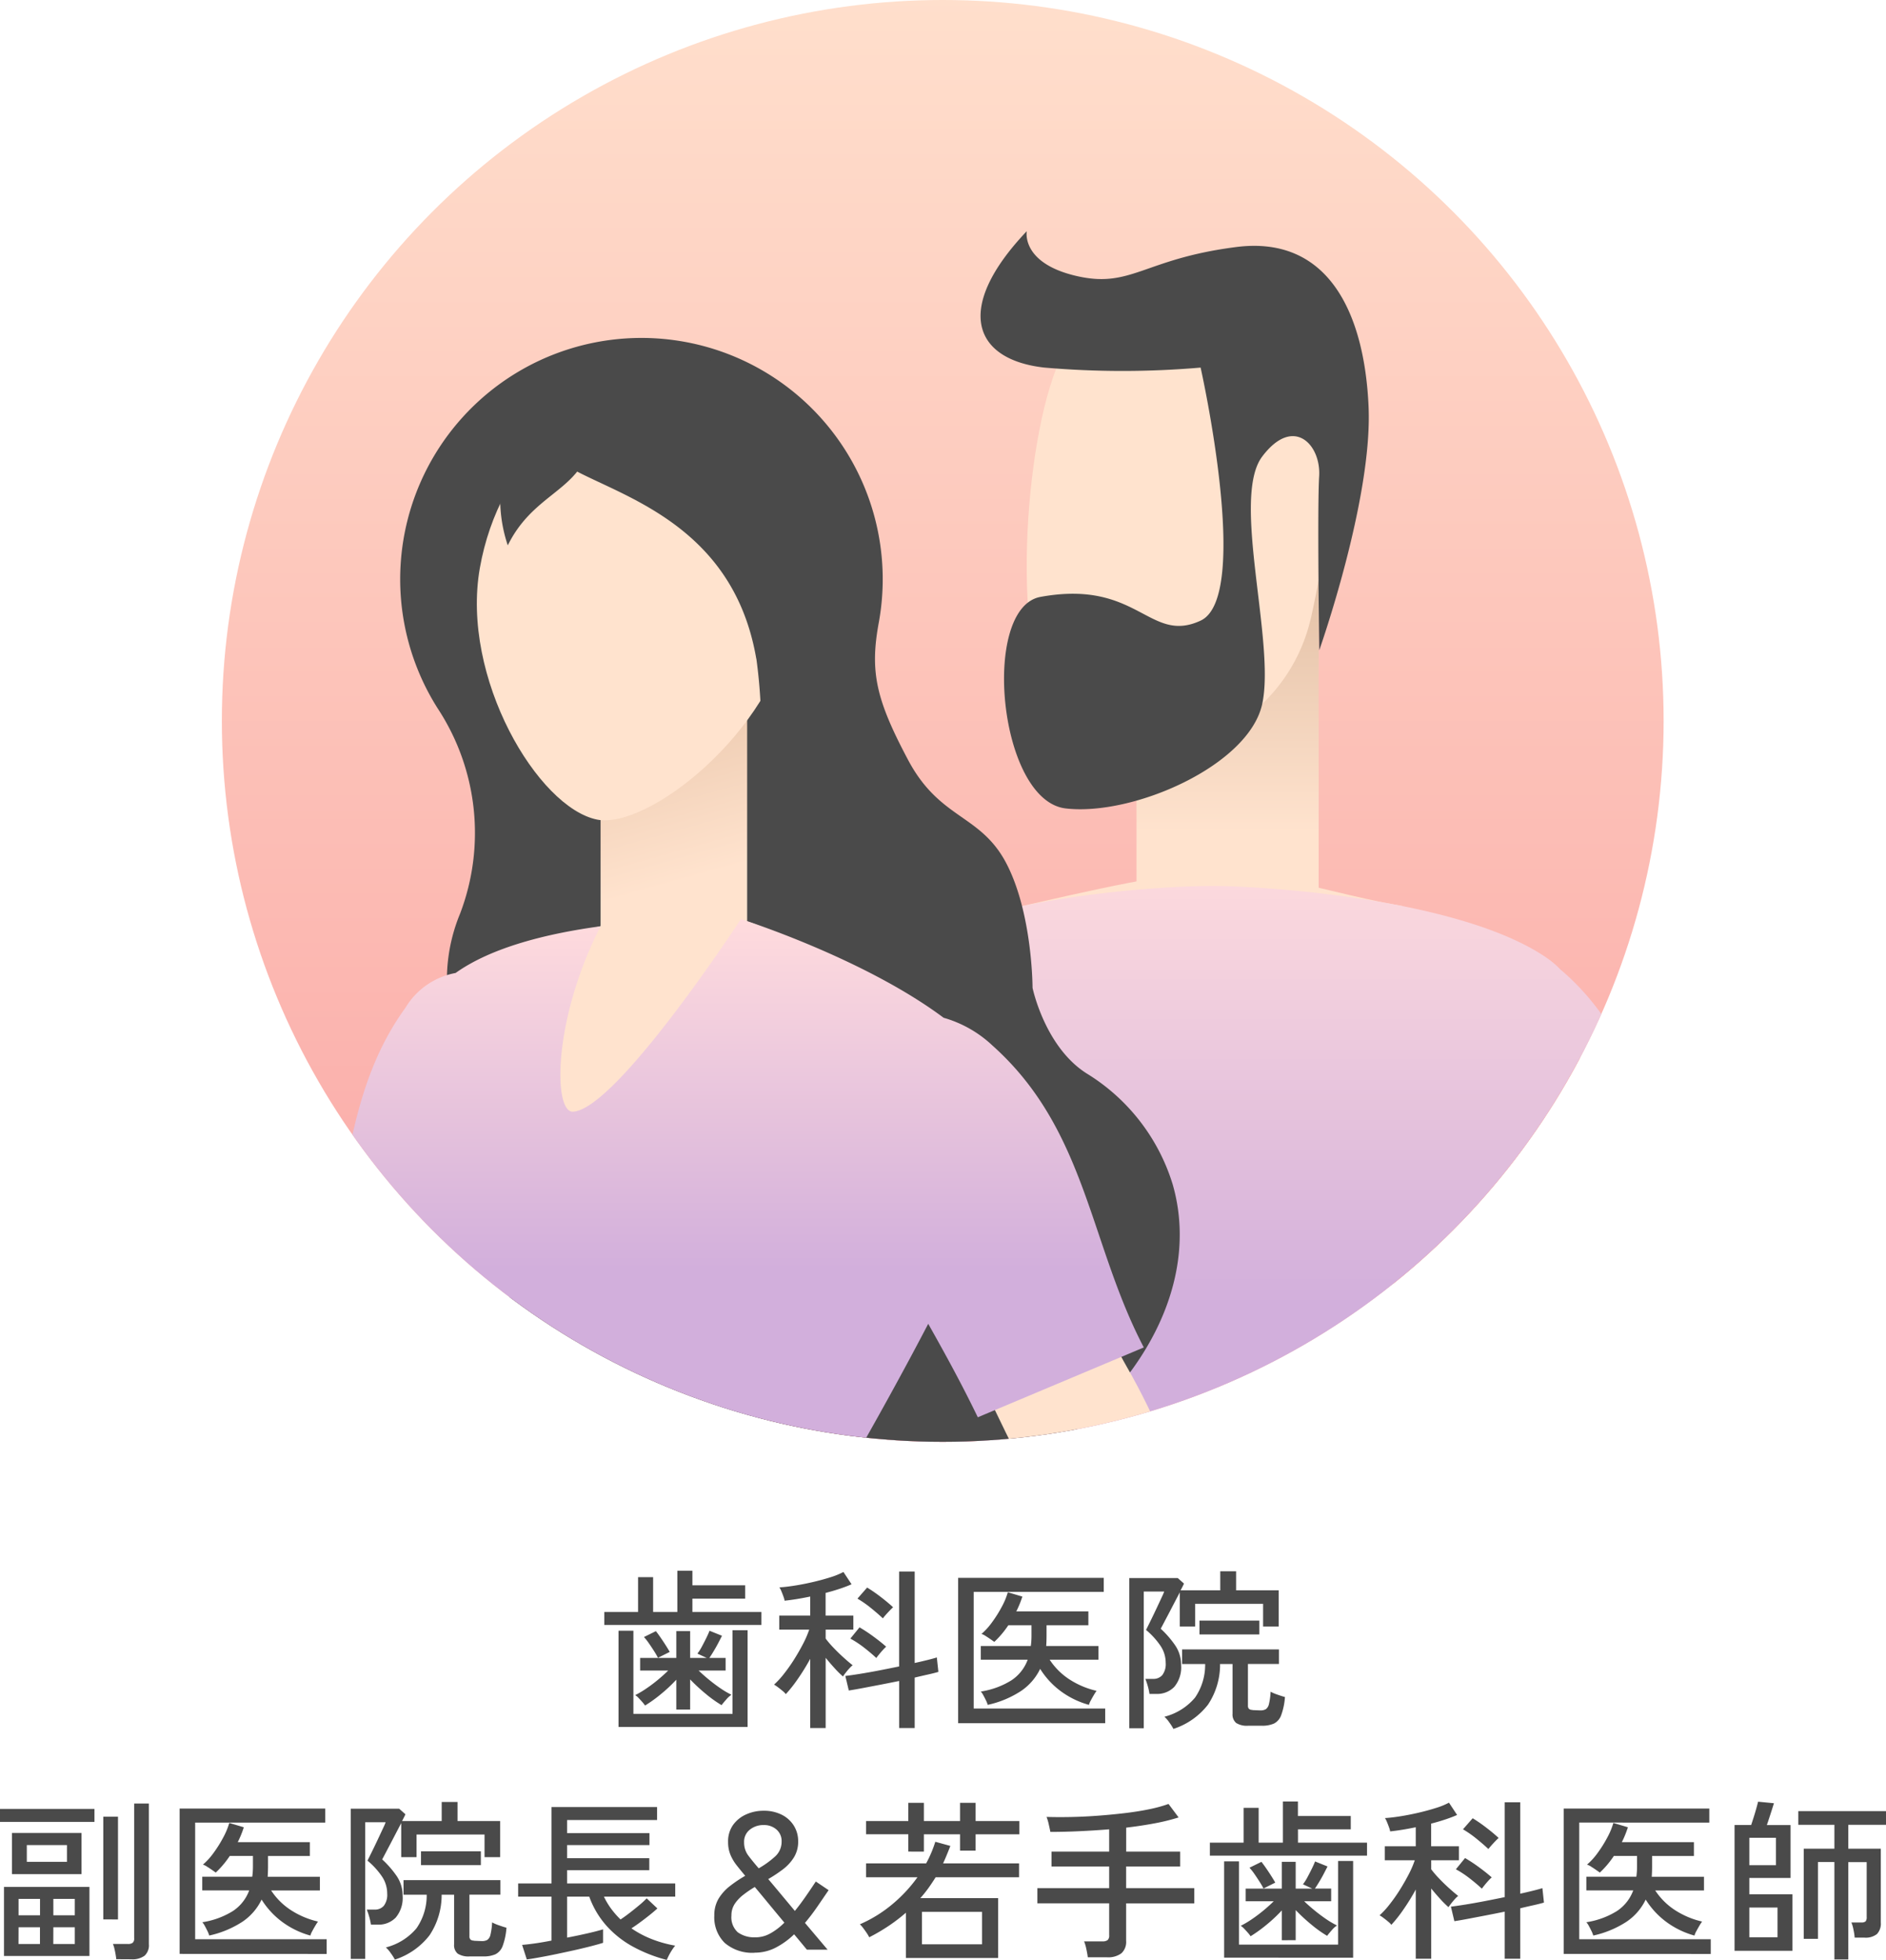 <svg xmlns="http://www.w3.org/2000/svg" xmlns:xlink="http://www.w3.org/1999/xlink" width="130.812" height="135.936" viewBox="0 0 130.812 135.936">
  <defs>
    <linearGradient id="linear-gradient" x1="0.5" x2="0.5" y2="1" gradientUnits="objectBoundingBox">
      <stop offset="0" stop-color="#f7e4d9"/>
      <stop offset="1" stop-color="#f89495"/>
    </linearGradient>
    <clipPath id="clip-path">
      <circle id="Ellipse_1776" data-name="Ellipse 1776" cx="50" cy="50" r="50" transform="translate(-7314 -9727)" fill="url(#linear-gradient)"/>
    </clipPath>
    <linearGradient id="linear-gradient-2" x1="0.5" x2="0.5" y2="1" gradientUnits="objectBoundingBox">
      <stop offset="0" stop-color="#ffdfcc"/>
      <stop offset="1" stop-color="#faa4a4"/>
    </linearGradient>
    <clipPath id="clip-path-2">
      <rect id="Rectangle_59622" data-name="Rectangle 59622" width="75.286" height="265.253" fill="none"/>
    </clipPath>
    <linearGradient id="linear-gradient-3" x1="0.5" y1="0.773" x2="0.5" y2="-0.16" gradientUnits="objectBoundingBox">
      <stop offset="0" stop-color="#ffe3ce"/>
      <stop offset="1" stop-color="#cca586"/>
    </linearGradient>
    <linearGradient id="linear-gradient-4" x1="0.5" x2="0.5" y2="0.289" gradientUnits="objectBoundingBox">
      <stop offset="0" stop-color="#fcd9dd"/>
      <stop offset="1" stop-color="#d2afdc"/>
    </linearGradient>
    <clipPath id="clip-path-3">
      <rect id="Rectangle_59614" data-name="Rectangle 59614" width="70.449" height="250.873" fill="none"/>
    </clipPath>
    <linearGradient id="linear-gradient-5" x1="0.656" y1="0.749" x2="0.603" y2="0.105" gradientUnits="objectBoundingBox">
      <stop offset="0" stop-color="#ffe3ce"/>
      <stop offset="1" stop-color="#ddb596"/>
    </linearGradient>
    <linearGradient id="linear-gradient-6" x1="0.5" x2="0.5" y2="0.296" gradientUnits="objectBoundingBox">
      <stop offset="0" stop-color="#ffdbdd"/>
      <stop offset="1" stop-color="#d2afdc"/>
    </linearGradient>
  </defs>
  <g id="Group_28292" data-name="Group 28292" transform="translate(5293.388 8813)">
    <g id="Mask_Group_11024" data-name="Mask Group 11024" transform="translate(2036 914)" clip-path="url(#clip-path)">
      <circle id="Ellipse_1775" data-name="Ellipse 1775" cx="50" cy="50" r="50" transform="translate(-7314 -9727)" fill="url(#linear-gradient-2)"/>
      <g id="Group_28257" data-name="Group 28257" transform="translate(-7277.815 -9709.9)">
        <g id="Group_28257-2" data-name="Group 28257" transform="translate(-2.54 -1.066)" clip-path="url(#clip-path-2)">
          <path id="Path_85146" data-name="Path 85146" d="M38.991,90.387c-4.725-1.822-4.025-7.7-.809-17.413s.249-20.6,6.554-29.191S64.771,38.676,61.8,49.831s-12.1,32-16.436,37.368-6.368,3.188-6.368,3.188" transform="translate(-35.608 14.311)" fill="#ff9775"/>
          <path id="Path_85148" data-name="Path 85148" d="M31.826,167.448l3.12,24.8-6.776,5,14.176.591-1.114-5.48-.6-26.181Z" transform="translate(-5.575 61.012)" fill="#ff9775"/>
          <path id="Path_85149" data-name="Path 85149" d="M55.567,194.881l-1.214-8.219s-.444,2.213-4.249,2.209c-3.916-.007-4.581-2.54-4.933-2.424s-16.377,4.641-16.377,4.641l-1.174,3.753,24.087,1.613Z" transform="translate(-18.041 68.453)" fill="#2c3f7a"/>
          <rect id="Rectangle_59620" data-name="Rectangle 59620" width="32.976" height="1.92" transform="translate(37.523 265.253) rotate(-179.922)" fill="#f7ddd3"/>
          <path id="Path_85150" data-name="Path 85150" d="M46.18,193.594c.007-4.327,6.2-3.746,6.2-3.746l1.4,3.757Z" transform="translate(-41.631 69.693)" fill="#f7ddd3"/>
          <path id="Path_85151" data-name="Path 85151" d="M41.685,188.412l.547,1.791.928-.355-.737-1.645Z" transform="translate(-24.865 69.099)" fill="#f7ddd3"/>
          <path id="Path_85152" data-name="Path 85152" d="M39.674,187.8l.547,1.791.928-.355-.737-1.645Z" transform="translate(-20.104 68.873)" fill="#f7ddd3"/>
          <path id="Path_85153" data-name="Path 85153" d="M37.663,187.182l.547,1.791.927-.355-.736-1.643Z" transform="translate(-15.343 68.648)" fill="#f7ddd3"/>
          <path id="Path_85154" data-name="Path 85154" d="M35.651,186.568l.547,1.791.928-.355-.737-1.645Z" transform="translate(-10.581 68.422)" fill="#f7ddd3"/>
          <path id="Path_85155" data-name="Path 85155" d="M51.677,90.4c-4.508-13.118-19.36-3.5-21.362,4.678-5.246,21.438,3.235,58.857,3.885,66.94.9,11.166,18.391,21.215,18.621-2.211.327-33.111,4.107-54.128-1.144-69.407" transform="translate(-18.273 30.818)" fill="#2c3f7a"/>
          <path id="Path_85156" data-name="Path 85156" d="M44.7,137.346c1.452,10.133,5.8,61.207,5.8,61.207l-11.656,1.675S26.466,146.356,26,139.433s17.26-12.142,18.7-2.088" transform="translate(-10.745 48.37)" fill="#2c3f7a"/>
          <path id="Path_85157" data-name="Path 85157" d="M16.437,171.054l4.334,24.874,5.882-.571-1.118-24Z" transform="translate(26.162 62.803)" fill="#ff9775"/>
          <path id="Path_85158" data-name="Path 85158" d="M11.267,186.471l8.418.037,6.695,8.732-16.046.116Z" transform="translate(34.78 68.463)" fill="#2c3f7a"/>
          <rect id="Rectangle_59621" data-name="Rectangle 59621" width="16.056" height="1.954" transform="translate(45.104 263.3)" fill="#f7ddd3"/>
          <path id="Path_85159" data-name="Path 85159" d="M15.91,187.69l5.626-.086-.466-.528-5.31.2Z" transform="translate(32.203 68.685)" fill="#f7ddd3"/>
          <path id="Path_85160" data-name="Path 85160" d="M15.474,189.637l5.625-.086-.465-.528-5.31.2Z" transform="translate(33.236 69.4)" fill="#f7ddd3"/>
          <path id="Path_85161" data-name="Path 85161" d="M21.386,188.618l-5.626-.086.466-.528,5.31.2Z" transform="translate(32.203 69.026)" fill="#f7ddd3"/>
          <path id="Path_85162" data-name="Path 85162" d="M10.333,193.525c.012-2.008,1.683-3.531,7.132-3.482s8.923,1.021,8.923,3.482-8.481.976-8.481.976Z" transform="translate(34.77 69.774)" fill="#f7ddd3"/>
          <path id="Path_85163" data-name="Path 85163" d="M35.319,89.572C29.785,76.853,15.743,87.615,14.4,95.929c-3.529,21.787,7.891,58.416,9.182,66.42,1.781,11.06,19.384,16.48,17.757-6.892-2.3-33.03.431-51.071-6.016-65.886" transform="translate(15.084 30.738)" fill="#2c3f7a"/>
          <path id="Path_85164" data-name="Path 85164" d="M32.589,137.925c.329,10.232-.956,61.475-.956,61.475l-11.77.383s-6.386-54.9-6.092-61.838,18.49-10.173,18.818-.021" transform="translate(23.828 48.27)" fill="#2c3f7a"/>
          <path id="Path_85166" data-name="Path 85166" d="M29.974,85.8C25.293,87.73,21.752,82.982,17.4,73.726S3.4,58.615,2.054,48.043s11.015-17.5,16.537-7.359S31.845,72.22,32.4,79.1s-2.423,6.7-2.423,6.7" transform="translate(40.152 13.119)" fill="#ff9775"/>
          <path id="Path_85167" data-name="Path 85167" d="M2.466,107.99C7.15,96.035,10.114,75.167,14.491,69.238s8.783-2.606,9.63.919S15.906,97.246,8.028,107.27s-5.562.719-5.562.719" transform="translate(48.172 24.226)" fill="#ff9775"/>
          <path id="Path_85169" data-name="Path 85169" d="M24.033,11.3l12.635,2.532V45.3H24.033Z" transform="translate(5.76 4.149)" fill="url(#linear-gradient-3)"/>
          <path id="Path_85170" data-name="Path 85170" d="M40.51,4.378c-9.473-4.857-13.981-.839-15.9,6.977s-2.062,22.227,3.012,23.873S41.333,33.857,43.114,25.9s2.743-18.783-2.6-21.526" transform="translate(-1.2 0.832)" fill="#ffe3ce"/>
          <path id="Path_85171" data-name="Path 85171" d="M24.7,0c-5.08,5.347-3.709,8.912,1.226,9.461a63.14,63.14,0,0,0,10.832,0s3.564,15.9,0,17.55-4.334-2.886-11.107-1.646c-4.156.762-2.916,14.123,1.746,14.671s12.7-2.967,13.633-7.242-2.171-14.284,0-17.163S45.117,14.808,44.98,17s.007,12.065.007,12.065,3.7-10.453,3.421-16.882S45.665.275,39.222,1.1,31.955,4,28.116,3.1,24.7,0,24.7,0" transform="translate(-2.517)" fill="#4a4a4a"/>
          <path id="Path_85172" data-name="Path 85172" d="M46.6,34.882c-4.33-.722-9.321-2.416-12.672-2.416-3.211,0-9.123,1.375-14.136,2.524.8,5.422,6.381,10.043,13.159,10.043,7.187,0,13.427-4.257,13.65-10.151" transform="translate(1.628 11.92)" fill="#ffe3ce"/>
          <path id="Path_85173" data-name="Path 85173" d="M21.008,105.744c1.293-.889.652-4.734,1.277-7.78-.658-3.3-2.934-2.1-4.238-1.846a2.77,2.77,0,0,0-1.548.9l-1.578,1.794s4.647,7.919,6.087,6.93" transform="translate(32.602 35.136)" fill="#ff9775"/>
          <path id="Path_85174" data-name="Path 85174" d="M25.779,96.132h0a2.192,2.192,0,0,1,1.148,3.179l-.124.212A2.206,2.206,0,0,1,24.8,100.6l-2.386.183a3.538,3.538,0,0,0-2.161,1.076l-.807.77c-.837.811-2.5,1-3,.31a.714.714,0,0,1,.167-1l7.07-5.48a2.208,2.208,0,0,1,2.1-.331" transform="translate(25.751 35.247)" fill="#ff9775"/>
          <path id="Union_831" data-name="Union 831" d="M8.292,95.377s2.347-33.984,3.234-51.854L0,40.951c.264-4.33,6.613-28.871,9.114-32.76a10.923,10.923,0,0,1,6.464-4.719,5.346,5.346,0,0,1,.588-.347c4.357-2.207,15-3.3,20.063-3.1,1.2.048,2.564.133,4.012.264,6.076.547,13.7,1.9,17.74,4.637A6.016,6.016,0,0,1,59,5.774a16.919,16.919,0,0,1,3.373,3.879C64.647,13.175,73,30.9,75.108,36.185L57.046,45.544l-2.63,40.931a4.13,4.13,0,0,0-5.968,2.45c-.938,2.272-3.42,9.722-8.866,10.676a85.777,85.777,0,0,1-14.641,1.443C10.359,101.044,8.292,95.377,8.292,95.377Z" transform="translate(0.179 45.416)" stroke="rgba(0,0,0,0)" stroke-miterlimit="10" stroke-width="1" fill="url(#linear-gradient-4)"/>
        </g>
      </g>
      <g id="Group_28247" data-name="Group 28247" transform="translate(-7316.829 -9703.587)">
        <g id="Group_28246" data-name="Group 28246" transform="translate(0)" clip-path="url(#clip-path-3)">
          <path id="Path_85061" data-name="Path 85061" d="M51.936,51.017c-2.88-1.853-3.719-5.916-3.719-5.916s0-5.123-1.8-8.6S41.8,33.47,39.58,29.286s-2.659-6.1-2.027-9.523a16.734,16.734,0,1,0-30.59,5.965A15.722,15.722,0,0,1,8.517,39.94a11.993,11.993,0,0,0-.486,7.8A11.288,11.288,0,0,0,9.844,51.37a15.348,15.348,0,0,1,2.5,13.353,13.082,13.082,0,0,0-.022,7.184c2.621,9.064,14.955,13.462,27.549,9.821S60.553,67.787,57.934,58.723a13.741,13.741,0,0,0-6-7.706" transform="translate(10.841 0)" fill="#4a4a4a"/>
          <path id="Path_85062" data-name="Path 85062" d="M28.049,44.1c-8.131,8.809-18.78,10.649-18.3,2.9s1.136-13.756,6.91-15.3,12.359-1.158,13.519,2.521S28.049,44.1,28.049,44.1" transform="translate(12.434 9.121)" fill="#ffe3ce"/>
          <path id="Path_85063" data-name="Path 85063" d="M27.419,143.1c3.9,12.17,9.84,34.22,10.711,41,1.066,8.3,1.526,13.087,1.526,13.087l6.209-1.043s-.777-3.993-1.439-17.427,2.069-22.377-.266-33.064c-.181-.827-.394-1.68-.635-2.55Z" transform="translate(17.662 42.305)" fill="#ff9775"/>
          <path id="Path_85064" data-name="Path 85064" d="M18.177,143.1c-.749,12.846-1.046,35.165-.227,41.858a112.157,112.157,0,0,1,.976,13.123l-5.5.457S13.2,194.482,10.52,181.3s-7.53-21.173-7.906-32.107a51.262,51.262,0,0,1,.175-6.088Z" transform="translate(10.321 42.305)" fill="#ff9775"/>
          <path id="Path_85065" data-name="Path 85065" d="M25.248,8.85,15.082,11.436V43.578H25.248Z" transform="translate(14.015 2.616)" fill="url(#linear-gradient-5)"/>
          <path id="Path_85066" data-name="Path 85066" d="M8.668,15.068c-1.341,7.6,4.033,16.642,8.142,17.455,3.488.689,12.136-6.04,13.477-13.64S27.875,4.267,21.905,3.213,10.009,7.468,8.668,15.068" transform="translate(12.056 0.911)" fill="#ffe3ce"/>
          <path id="Path_85067" data-name="Path 85067" d="M10.235,13.5c2.238-4.539,6.578-3.556,5.88-10.186,0,0-2.972-.967-4.46,1.007a10.1,10.1,0,0,0-1.42,9.18" transform="translate(12.425 0.911)" fill="#4a4a4a"/>
          <path id="Path_85068" data-name="Path 85068" d="M36.647,70.43c1.347,2.911,4.482,9.755,5.439,12.259,1.088,2.042,2.082,5.176,3.076,10.053,2.854,14.007,9.453,41.658,12.084,96.831H37.769c-2.243-10.967-9.945-65.555-11.448-73.466-.481-2.532-1.136-5.685-1.731-9.077-.565,4.759-2.615,75.874-2.853,82.543H3.5c-.056-.654-3.4-24.307-3.492-41.267s.676-37.23,3.11-51.316a47.294,47.294,0,0,1,2.2-8.826C5.794,84.3,7.585,72.088,8.748,70.891c-1.521,5.223,13.407,5.732,20.959,4.682s6.939-5.144,6.939-5.144" transform="translate(9.556 20.821)" fill="#392c66"/>
          <path id="Path_85069" data-name="Path 85069" d="M26.807,22.147C24.964,11.408,14.838,10.461,12.682,7.99S13.409.657,17.8.436,34.3,3.528,35.3,15.727c.671,8.192-5.365,12.456-8.187,12.981a36.426,36.426,0,0,0-.3-6.561" transform="translate(13.089 0.126)" fill="#4a4a4a"/>
          <path id="Path_85070" data-name="Path 85070" d="M51.623,76.9c1.806-1.1.1-8.894-4.186-16.346S45.181,44.917,38.443,38.9s-12.3-.578-7.984,8.1,9.8,21.625,13.148,26.436c3.408,4.891,6.21,4.568,8.016,3.47" transform="translate(18.111 10.746)" fill="#ffe3ce"/>
          <path id="Union_827" data-name="Union 827" d="M5.373,73.936C4.735,68.242,9.117,50.66,11.524,41.6c-.385-1.864-.815-4.005-1.256-6.3a6.287,6.287,0,0,1-4.427-5.038L0,27.73c2.31-7.5,1.751-15.315,6.3-21.576a5.136,5.136,0,0,1,3.48-2.415C12.3,1.942,16.176.995,19.836.5,16.508,7,16.555,13.436,17.926,13.36,20.957,13.192,29.569,0,29.569,0s8.5,2.692,14.059,6.845a8.222,8.222,0,0,1,3.385,1.923c6.536,5.84,6.7,13.676,10.5,20.943L46,34.554c-1.111-2.3-2.275-4.42-3.439-6.483-2.9,5.564-6.352,11.552-9.011,16.042,4.415,8.636,10.152,20.6,10.7,25.469C45.14,77.6,25.985,82.27,25.985,82.27S6.246,81.729,5.373,73.936Z" transform="translate(9.261 40.331)" stroke="rgba(0,0,0,0)" stroke-miterlimit="10" stroke-width="1" fill="url(#linear-gradient-6)"/>
          <path id="Path_85074" data-name="Path 85074" d="M17.082,178.882l.451,12.3-6.472.548L9.514,179.282Z" transform="translate(12.369 52.882)" fill="#f7ddd3"/>
          <path id="Path_85075" data-name="Path 85075" d="M18.991,186.6l-7.429.032-5.909,7.706,14.162.1Z" transform="translate(11.227 55.164)" fill="#392c66"/>
          <rect id="Rectangle_59612" data-name="Rectangle 59612" width="14.172" height="1.724" transform="translate(16.88 249.149)" fill="#f7ddd3"/>
          <path id="Path_85076" data-name="Path 85076" d="M15.673,187.707l-4.965-.076.411-.465,4.686.179Z" transform="translate(12.721 55.331)" fill="#f7ddd3"/>
          <path id="Path_85077" data-name="Path 85077" d="M15.266,189.52l-4.965-.076.411-.465,4.686.179Z" transform="translate(12.601 55.867)" fill="#f7ddd3"/>
          <path id="Path_85078" data-name="Path 85078" d="M10.841,188.571l4.965-.076-.411-.465-4.686.179Z" transform="translate(12.722 55.586)" fill="#f7ddd3"/>
          <path id="Path_85079" data-name="Path 85079" d="M19.825,193c-.012-1.772-1.485-3.116-6.3-3.073s-7.876.9-7.876,3.073,7.486.862,7.486.862Z" transform="translate(11.227 56.147)" fill="#f7ddd3"/>
          <path id="Path_85080" data-name="Path 85080" d="M43.316,178.882l.451,12.3-6.472.548-1.547-12.448Z" transform="translate(20.124 52.882)" fill="#f7ddd3"/>
          <path id="Path_85081" data-name="Path 85081" d="M36.579,186.6l7.429.032,5.909,7.706-14.162.1Z" transform="translate(20.126 55.164)" fill="#392c66"/>
          <rect id="Rectangle_59613" data-name="Rectangle 59613" width="14.172" height="1.724" transform="translate(55.872 249.149)" fill="#f7ddd3"/>
          <path id="Path_85082" data-name="Path 85082" d="M37.829,187.707l4.965-.076-.411-.465-4.686.179Z" transform="translate(20.7 55.331)" fill="#f7ddd3"/>
          <path id="Path_85083" data-name="Path 85083" d="M38.236,189.52l4.965-.076-.411-.465-4.686.179Z" transform="translate(20.82 55.867)" fill="#f7ddd3"/>
          <path id="Path_85084" data-name="Path 85084" d="M42.662,188.571l-4.965-.076.411-.465,4.686.179Z" transform="translate(20.7 55.586)" fill="#f7ddd3"/>
          <path id="Path_85085" data-name="Path 85085" d="M35.749,193c.012-1.772,1.485-3.116,6.3-3.073s7.876.9,7.876,3.073-7.486.862-7.486.862Z" transform="translate(20.124 56.147)" fill="#f7ddd3"/>
        </g>
      </g>
    </g>
    <path id="Path_85324" data-name="Path 85324" d="M-22.488.78V-5.9h1.032V-.132h6.876v-5.8h1.044V.78Zm-.984-7.08v-.9h2.34V-9.612h1.044V-7.2h1.68v-2.856h1.044v1.008h3.66v.924h-3.66V-7.2h4.788v.9ZM-18.48-.432V-2.5a10.673,10.673,0,0,1-1.068,1,9.743,9.743,0,0,1-1.1.792,1.994,1.994,0,0,0-.186-.24q-.126-.144-.258-.282a1.071,1.071,0,0,0-.24-.2,6.862,6.862,0,0,0,.768-.456q.408-.276.8-.6t.72-.648h-1.944v-.876h2.508v-1.86h.96v1.86h1.152l-.648-.3a3.26,3.26,0,0,0,.306-.48q.162-.3.312-.606t.222-.5l.864.348q-.1.2-.252.492t-.318.564q-.162.276-.306.48h1.128v.876h-1.872q.324.312.72.636t.8.6a6.111,6.111,0,0,0,.756.444,1.8,1.8,0,0,0-.372.342q-.216.246-.312.378a8.349,8.349,0,0,1-1.1-.786,12.44,12.44,0,0,1-1.08-1V-.432ZM-19.752-4.02a5.248,5.248,0,0,0-.264-.456q-.168-.264-.354-.534a3.935,3.935,0,0,0-.354-.45l.828-.408q.144.18.33.45t.354.534q.168.264.276.456ZM-9.192.852v-4.8a14.731,14.731,0,0,1-.846,1.374A9.433,9.433,0,0,1-10.884-1.5a1.341,1.341,0,0,0-.216-.216q-.156-.132-.324-.258A2.571,2.571,0,0,0-11.7-2.16a5.836,5.836,0,0,0,.684-.744,11.357,11.357,0,0,0,.7-.99q.336-.534.618-1.074a6.944,6.944,0,0,0,.438-1.008H-11.34v-.972h2.148v-1.32q-.48.1-.936.174t-.84.114a1.484,1.484,0,0,0-.078-.282q-.066-.186-.144-.372a1.476,1.476,0,0,0-.138-.27q.432-.024,1.044-.12t1.26-.246q.648-.15,1.218-.33a5.15,5.15,0,0,0,.918-.372l.564.852q-.348.156-.816.312t-.984.288v1.572H-6.2v.972h-1.92v.624a6.479,6.479,0,0,0,.534.624q.342.36.708.69t.63.534a1.61,1.61,0,0,0-.222.21q-.138.15-.264.312t-.186.258a6.682,6.682,0,0,1-.57-.564q-.33-.36-.63-.732V.852Zm6.168,0V-2.412q-.648.132-1.3.258L-5.55-1.92q-.57.108-.966.168l-.24-1.008q.4-.048,1-.144t1.32-.234q.714-.138,1.41-.282V-10h1.08V-3.66q.492-.108.9-.21t.636-.174l.108,1q-.276.084-.708.18t-.936.216v3.5ZM-4.152-6.756q-.372-.348-.84-.726a7.3,7.3,0,0,0-.924-.642l.672-.768a10.355,10.355,0,0,1,.954.66q.5.384.846.708-.084.072-.234.228t-.282.306Q-4.092-6.84-4.152-6.756Zm-.456,2.748q-.372-.348-.852-.72a6.882,6.882,0,0,0-.948-.624l.636-.78A10.915,10.915,0,0,1-4.8-5.49q.516.378.876.7a2.842,2.842,0,0,0-.222.222q-.138.15-.264.306T-4.608-4.008ZM1.068.516V-9.564h10.1v.972H2.148V-.5h9.12V.516ZM3.12-.756a1.914,1.914,0,0,0-.126-.318q-.09-.186-.186-.36A1.15,1.15,0,0,0,2.64-1.68a5.6,5.6,0,0,0,2.118-.774A2.909,2.909,0,0,0,5.892-3.888H2.64v-.948H6.108q.024-.168.036-.348t.012-.372v-.72H4.548a6.5,6.5,0,0,1-.972,1.152q-.1-.072-.264-.186t-.336-.222a1.2,1.2,0,0,0-.288-.144A4.622,4.622,0,0,0,3.432-6.5,8.66,8.66,0,0,0,4.1-7.566a4.994,4.994,0,0,0,.414-1l1.008.3A6.828,6.828,0,0,1,5.1-7.236h5v.96H7.2v.72q0,.18-.006.36t-.018.36H10.8v.948H7.416A4.7,4.7,0,0,0,8.754-2.544a5.878,5.878,0,0,0,1.914.816,3.421,3.421,0,0,0-.186.288q-.114.192-.216.384a1.312,1.312,0,0,0-.126.3A5.934,5.934,0,0,1,8.178-1.71,5.675,5.675,0,0,1,6.756-3.252a3.866,3.866,0,0,1-1.32,1.53A6.9,6.9,0,0,1,3.12-.756ZM12.936.864V-9.552H16.3l.432.384q-.024.06-.084.18L16.5-8.7h2.748v-1.32h1.1V-8.7H23.3v2.508h-1.08V-7.764H17.508v1.572H16.44V-8.556q-.168.324-.372.714l-.4.768q-.2.378-.348.66t-.2.378A6.754,6.754,0,0,1,16.1-4.914a2.363,2.363,0,0,1,.432,1.386A2.107,2.107,0,0,1,16.056-2a1.647,1.647,0,0,1-1.224.486H14.34a3.9,3.9,0,0,0-.126-.57,4.465,4.465,0,0,0-.162-.474H14.6a.8.8,0,0,0,.63-.264,1.269,1.269,0,0,0,.234-.852,2.113,2.113,0,0,0-.384-1.212A5.3,5.3,0,0,0,14.1-5.952l.168-.336q.132-.264.306-.624t.342-.72l.294-.63a3.2,3.2,0,0,0,.15-.354H13.944V.864ZM16,.912a3.538,3.538,0,0,0-.282-.444,2.2,2.2,0,0,0-.342-.4A4.08,4.08,0,0,0,17.5-1.26,4,4,0,0,0,18.2-3.588H16.6V-4.6h6.72v1.008H21.168v2.9a.31.31,0,0,0,.06.2.3.3,0,0,0,.216.084.4.4,0,0,0,.138.018l.264.012.174.006a.753.753,0,0,0,.39-.084.591.591,0,0,0,.216-.36,4.418,4.418,0,0,0,.114-.852,3.08,3.08,0,0,0,.468.2q.3.108.528.168a4.6,4.6,0,0,1-.264,1.266,1.041,1.041,0,0,1-.5.576,2.012,2.012,0,0,1-.84.15H21.18a1.387,1.387,0,0,1-.828-.192A.764.764,0,0,1,20.1-.132V-3.588h-.864A5.023,5.023,0,0,1,18.4-.774,4.972,4.972,0,0,1,16,.912ZM17.808-5.64V-6.6H21.96v.96Zm-82.92,22.3V11.872h5.928V16.66Zm.552-5.676V8.128h4.824v2.856Zm7.236,5.9q-.012-.132-.048-.342t-.084-.408a1.878,1.878,0,0,0-.1-.306h1.032a.542.542,0,0,0,.342-.084.389.389,0,0,0,.1-.312V6.088h1.02v9.756a.975.975,0,0,1-.3.8,1.419,1.419,0,0,1-.912.246Zm-.9-2.76V7h1.02v7.128ZM-65.388,7.36v-.9h6.552v.9Zm1.86,2.772h2.784V8.968h-2.784Zm-.576,5.7h1.488V14.668H-64.1Zm2.412,0H-60.2V14.668h-1.488ZM-64.1,13.84h1.488V12.7H-64.1Zm2.412,0H-60.2V12.7h-1.488Zm8.76,2.676V6.436h10.1v.972h-9.024V15.5h9.12v1.02Zm2.052-1.272a1.913,1.913,0,0,0-.126-.318q-.09-.186-.186-.36a1.15,1.15,0,0,0-.168-.246,5.6,5.6,0,0,0,2.118-.774,2.909,2.909,0,0,0,1.134-1.434H-51.36v-.948h3.468q.024-.168.036-.348t.012-.372v-.72h-1.608a6.5,6.5,0,0,1-.972,1.152q-.1-.072-.264-.186t-.336-.222a1.2,1.2,0,0,0-.288-.144,4.622,4.622,0,0,0,.744-.822A8.66,8.66,0,0,0-49.9,8.434a5,5,0,0,0,.414-1l1.008.3a6.828,6.828,0,0,1-.42,1.032h5v.96h-2.9v.72q0,.18-.006.36t-.018.36H-43.2v.948h-3.384a4.7,4.7,0,0,0,1.338,1.344,5.878,5.878,0,0,0,1.914.816,3.421,3.421,0,0,0-.186.288q-.114.192-.216.384a1.313,1.313,0,0,0-.126.3,5.934,5.934,0,0,1-1.962-.954,5.675,5.675,0,0,1-1.422-1.542,3.866,3.866,0,0,1-1.32,1.53A6.9,6.9,0,0,1-50.88,15.244Zm9.816,1.62V6.448h3.36l.432.384q-.024.06-.084.18L-37.5,7.3h2.748V5.98h1.1V7.3H-30.7V9.808h-1.08V8.236h-4.716V9.808H-37.56V7.444q-.168.324-.372.714l-.4.768q-.2.378-.348.66t-.2.378a6.754,6.754,0,0,1,.984,1.122,2.363,2.363,0,0,1,.432,1.386,2.107,2.107,0,0,1-.48,1.53,1.647,1.647,0,0,1-1.224.486h-.492a3.9,3.9,0,0,0-.126-.57,4.466,4.466,0,0,0-.162-.474h.552a.8.8,0,0,0,.63-.264,1.269,1.269,0,0,0,.234-.852,2.113,2.113,0,0,0-.384-1.212,5.3,5.3,0,0,0-.984-1.068l.168-.336q.132-.264.306-.624t.342-.72l.294-.63a3.2,3.2,0,0,0,.15-.354h-1.416v9.48Zm3.06.048a3.538,3.538,0,0,0-.282-.444,2.2,2.2,0,0,0-.342-.4A4.08,4.08,0,0,0-36.5,14.74a4,4,0,0,0,.708-2.328H-37.4V11.4h6.72v1.008h-2.148v2.9a.31.31,0,0,0,.06.2.3.3,0,0,0,.216.084.4.4,0,0,0,.138.018l.264.012.174.006a.753.753,0,0,0,.39-.084.591.591,0,0,0,.216-.36,4.418,4.418,0,0,0,.114-.852,3.08,3.08,0,0,0,.468.2q.3.108.528.168a4.6,4.6,0,0,1-.264,1.266,1.041,1.041,0,0,1-.5.576,2.012,2.012,0,0,1-.84.15h-.948a1.387,1.387,0,0,1-.828-.192.764.764,0,0,1-.252-.648V12.412h-.864a5.023,5.023,0,0,1-.84,2.814A4.972,4.972,0,0,1-38,16.912Zm1.812-6.552V9.4h4.152v.96Zm17.052,6.576a10.2,10.2,0,0,1-2.31-.9A6.9,6.9,0,0,1-23.3,14.59a6.209,6.209,0,0,1-1.218-2.046h-1.536v2.844q.756-.144,1.434-.3t1.062-.276v.936q-.312.1-.834.234t-1.146.276q-.624.138-1.254.27t-1.17.228q-.54.1-.888.144l-.324-1.008q.324-.024.87-.1t1.17-.2V12.544h-2.316v-.912h2.316v-5.3h7.32v.9h-6.24V8.14h5.712v.828h-5.712V9.88h5.7v.828h-5.7v.924h7.5v.912H-23.5a5.056,5.056,0,0,0,.51.852,5.923,5.923,0,0,0,.642.732q.276-.18.618-.444t.666-.534a6.157,6.157,0,0,0,.528-.486l.744.7q-.216.2-.528.45t-.642.492q-.33.246-.63.438a6.9,6.9,0,0,0,1.434.756,8.407,8.407,0,0,0,1.6.444,2.753,2.753,0,0,0-.21.288,4.3,4.3,0,0,0-.228.39Q-19.092,16.816-19.14,16.936Zm6.1-.5a2.918,2.918,0,0,1-2.088-.684,2.49,2.49,0,0,1-.72-1.9,2.213,2.213,0,0,1,.306-1.182,3.243,3.243,0,0,1,.8-.876A8.894,8.894,0,0,1-13.7,11.1q-.336-.4-.606-.744a3.089,3.089,0,0,1-.426-.732,2.278,2.278,0,0,1-.156-.864,1.967,1.967,0,0,1,.354-1.2,2.222,2.222,0,0,1,.918-.726,2.911,2.911,0,0,1,1.176-.246,2.74,2.74,0,0,1,1.284.282,2.083,2.083,0,0,1,.834.762,2.026,2.026,0,0,1,.294,1.08,2.063,2.063,0,0,1-.294,1.11,3.091,3.091,0,0,1-.768.834,9.683,9.683,0,0,1-1.014.672q.156.18.582.69l1.266,1.518q.36-.444.72-.96t.732-1.08l.888.6q-.4.588-.8,1.17t-.84,1.1l1.572,1.86H-9.42q-.084-.1-.318-.384t-.57-.684a5.422,5.422,0,0,1-1.278.924A3.147,3.147,0,0,1-13.044,16.432Zm.06-1.068a2.105,2.105,0,0,0,1.014-.27,4.29,4.29,0,0,0,.978-.75q-.552-.66-1.11-1.338t-.942-1.134a7.538,7.538,0,0,0-.81.552,2.628,2.628,0,0,0-.588.63,1.433,1.433,0,0,0-.222.8,1.4,1.4,0,0,0,.438,1.158A1.93,1.93,0,0,0-12.984,15.364Zm.216-4.788a6.389,6.389,0,0,0,1.122-.81,1.372,1.372,0,0,0,.462-1.05,1.049,1.049,0,0,0-.354-.828,1.3,1.3,0,0,0-.894-.312,1.491,1.491,0,0,0-.954.318,1.062,1.062,0,0,0-.4.882,1.492,1.492,0,0,0,.312.942Q-13.164,10.12-12.768,10.576ZM-2.556,16.8V13.66a11.88,11.88,0,0,1-1.2.918,13,13,0,0,1-1.344.786,2.1,2.1,0,0,0-.168-.288q-.12-.18-.252-.354a1.789,1.789,0,0,0-.228-.258,9.233,9.233,0,0,0,2.274-1.41A10.1,10.1,0,0,0-1.752,11.2H-5.316v-.96h4.164a8.257,8.257,0,0,0,.636-1.5l1.044.288q-.12.312-.246.618t-.258.594H5.292v.96H-.492q-.24.384-.5.75a8.659,8.659,0,0,1-.564.7h5.4V16.8Zm.168-7.38v-1.2H-5.316V7.3h2.928V6.04h1.08V7.3H1.2V6.04H2.28V7.3H5.316v.924H2.28V9.352H1.2V8.224H-1.308v1.2Zm.948,6.432H2.724V13.6H-1.44Zm11.5.9q-.024-.228-.1-.57a2.849,2.849,0,0,0-.156-.534h1.272a.565.565,0,0,0,.36-.09.413.413,0,0,0,.108-.33v-2.22H6.564V11.956h4.98v-1.5h-4V9.424h4V7.876q-1.044.084-2.088.132t-1.992.048q-.036-.2-.114-.54a3.206,3.206,0,0,0-.15-.5q.78.024,1.692.006t1.872-.09q.96-.072,1.872-.18t1.692-.27a9.414,9.414,0,0,0,1.332-.366l.7.936a14.258,14.258,0,0,1-1.686.414q-.93.174-1.95.294V9.424h3.744v1.032H12.72v1.5h4.728v1.056H12.72v2.6a1.064,1.064,0,0,1-.33.864,1.536,1.536,0,0,1-1,.276Zm9.456.024V10.1h1.032v5.772H27.42v-5.8h1.044V16.78ZM18.528,9.7V8.8h2.34V6.388h1.044V8.8h1.68V5.944h1.044V6.952H28.3v.924h-3.66V8.8h4.788v.9Zm4.992,5.868V13.5a10.673,10.673,0,0,1-1.068,1,9.743,9.743,0,0,1-1.1.792,1.994,1.994,0,0,0-.186-.24q-.126-.144-.258-.282a1.071,1.071,0,0,0-.24-.2,6.862,6.862,0,0,0,.768-.456q.408-.276.8-.6t.72-.648H21.012v-.876H23.52v-1.86h.96v1.86h1.152l-.648-.3a3.26,3.26,0,0,0,.306-.48q.162-.3.312-.606t.222-.5l.864.348q-.1.2-.252.492t-.318.564q-.162.276-.306.48H26.94v.876H25.068q.324.312.72.636t.8.6a6.111,6.111,0,0,0,.756.444,1.8,1.8,0,0,0-.372.342q-.216.246-.312.378a8.349,8.349,0,0,1-1.1-.786,12.44,12.44,0,0,1-1.08-1v2.088ZM22.248,11.98a5.248,5.248,0,0,0-.264-.456q-.168-.264-.354-.534a3.935,3.935,0,0,0-.354-.45l.828-.408q.144.18.33.45t.354.534q.168.264.276.456Zm10.56,4.872v-4.8a14.731,14.731,0,0,1-.846,1.374,9.433,9.433,0,0,1-.846,1.074,1.341,1.341,0,0,0-.216-.216q-.156-.132-.324-.258a2.571,2.571,0,0,0-.276-.186,5.836,5.836,0,0,0,.684-.744,11.357,11.357,0,0,0,.7-.99q.336-.534.618-1.074a6.944,6.944,0,0,0,.438-1.008H30.66V9.052h2.148V7.732q-.48.1-.936.174t-.84.114a1.484,1.484,0,0,0-.078-.282q-.066-.186-.144-.372a1.476,1.476,0,0,0-.138-.27q.432-.024,1.044-.12t1.26-.246q.648-.15,1.218-.33a5.15,5.15,0,0,0,.918-.372l.564.852q-.348.156-.816.312t-.984.288V9.052H35.8v.972h-1.92v.624a6.479,6.479,0,0,0,.534.624q.342.36.708.69t.63.534a1.61,1.61,0,0,0-.222.21q-.138.15-.264.312t-.186.258a6.682,6.682,0,0,1-.57-.564q-.33-.36-.63-.732v4.872Zm6.168,0V13.588q-.648.132-1.3.258l-1.224.234q-.57.108-.966.168l-.24-1.008q.4-.048,1-.144t1.32-.234q.714-.138,1.41-.282V6h1.08V12.34q.492-.108.9-.21t.636-.174l.108,1q-.276.084-.708.18t-.936.216v3.5ZM37.848,9.244q-.372-.348-.84-.726a7.3,7.3,0,0,0-.924-.642l.672-.768a10.355,10.355,0,0,1,.954.66q.5.384.846.708-.084.072-.234.228t-.282.306Q37.908,9.16,37.848,9.244Zm-.456,2.748q-.372-.348-.852-.72a6.882,6.882,0,0,0-.948-.624l.636-.78a10.916,10.916,0,0,1,.972.642q.516.378.876.7a2.842,2.842,0,0,0-.222.222q-.138.15-.264.306T37.392,11.992Zm5.676,4.524V6.436h10.1v.972H44.148V15.5h9.12v1.02Zm2.052-1.272a1.913,1.913,0,0,0-.126-.318q-.09-.186-.186-.36a1.15,1.15,0,0,0-.168-.246,5.6,5.6,0,0,0,2.118-.774,2.909,2.909,0,0,0,1.134-1.434H44.64v-.948h3.468q.024-.168.036-.348t.012-.372v-.72H46.548a6.5,6.5,0,0,1-.972,1.152q-.1-.072-.264-.186t-.336-.222a1.2,1.2,0,0,0-.288-.144,4.622,4.622,0,0,0,.744-.822A8.66,8.66,0,0,0,46.1,8.434a5,5,0,0,0,.414-1l1.008.3a6.828,6.828,0,0,1-.42,1.032h5v.96H49.2v.72q0,.18-.006.36t-.018.36H52.8v.948H49.416a4.7,4.7,0,0,0,1.338,1.344,5.878,5.878,0,0,0,1.914.816,3.421,3.421,0,0,0-.186.288q-.114.192-.216.384a1.313,1.313,0,0,0-.126.3,5.934,5.934,0,0,1-1.962-.954,5.675,5.675,0,0,1-1.422-1.542,3.866,3.866,0,0,1-1.32,1.53A6.9,6.9,0,0,1,45.12,15.244Zm9.8,1.056V7.576h1.152q.072-.216.168-.516t.18-.6q.084-.3.132-.5l1.1.108q-.06.192-.15.474t-.18.558q-.09.276-.162.48h1.644v3.672H55.944v1.128h2.988V16.3Zm6.924.6V10.144h-1.14v5.328h-.984V9.22h2.124V7.564H59.34V6.616h6.084v.948H62.808V9.22h2.256v5.124a1.051,1.051,0,0,1-.264.792,1.246,1.246,0,0,1-.876.252h-.672a4.068,4.068,0,0,0-.084-.552,2.531,2.531,0,0,0-.144-.5H63.7a.438.438,0,0,0,.312-.078.467.467,0,0,0,.072-.306v-3.8H62.808V16.9Zm-5.9-1.536H57.9V13.3H55.944Zm0-5h1.848v-1.9H55.944Z" transform="translate(-5228 -8694)" fill="#4a4a4a"/>
  </g>
</svg>
